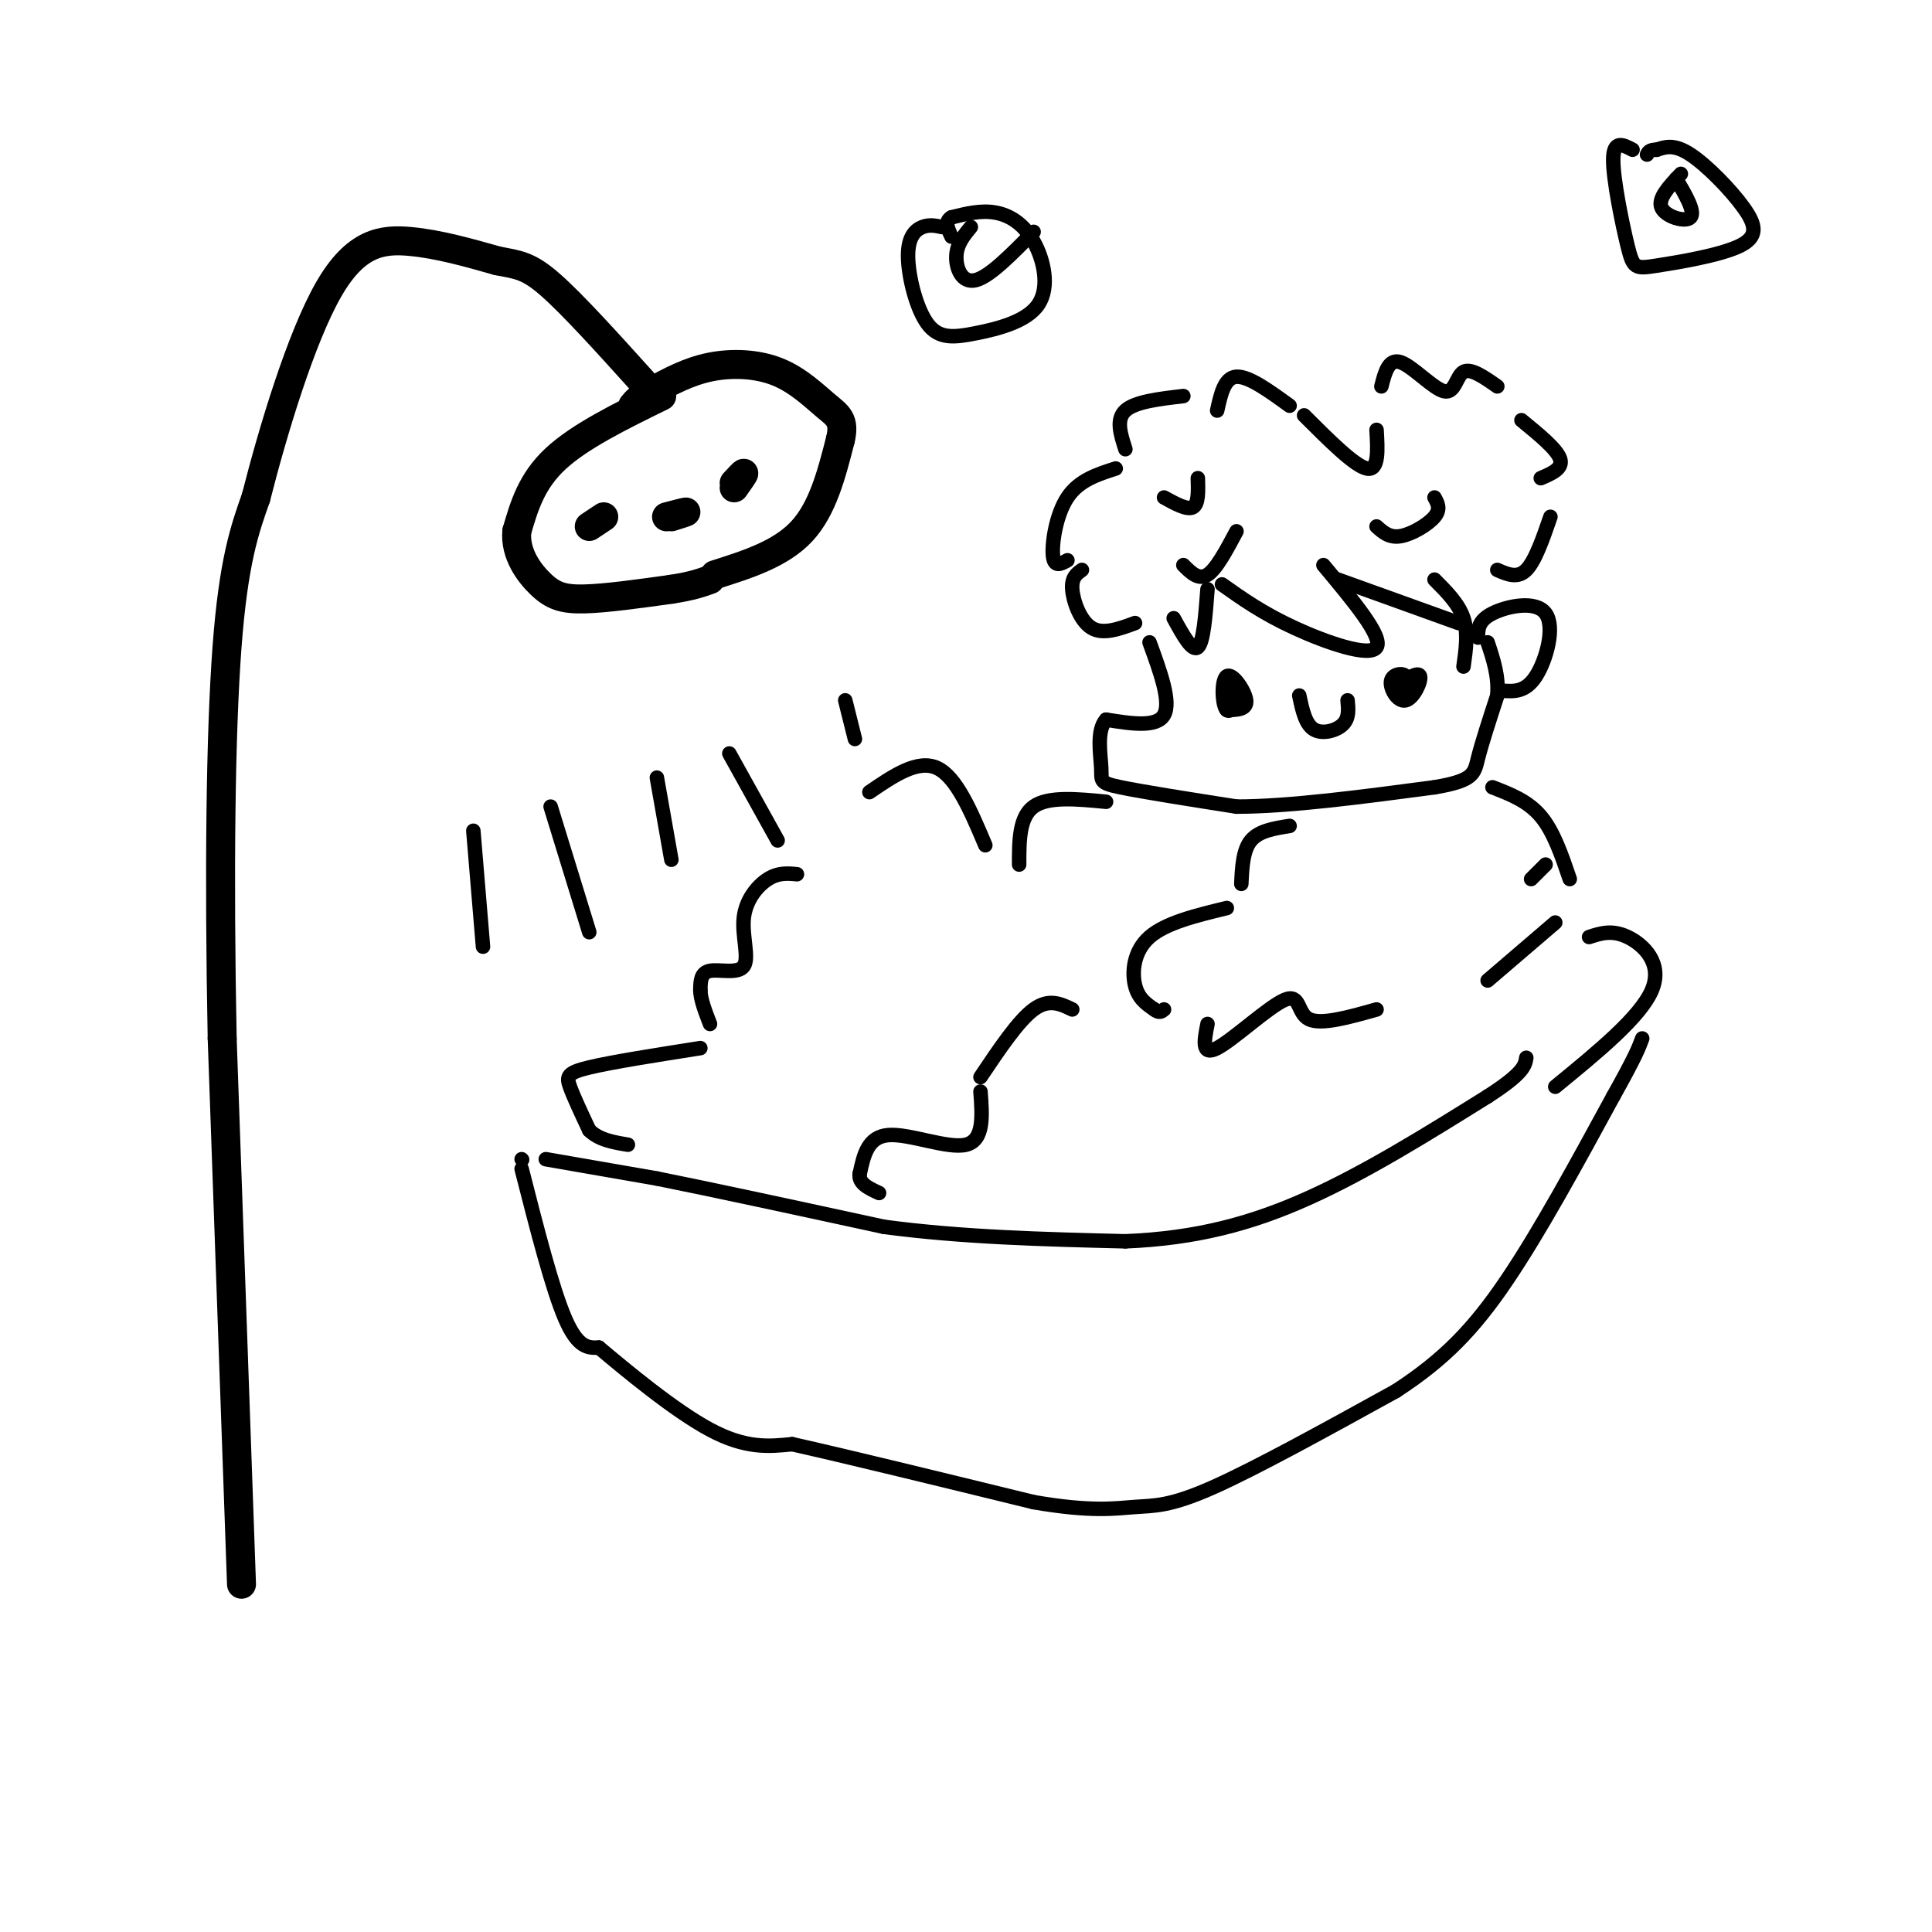 <svg viewBox='0 0 400 400' version='1.1' xmlns='http://www.w3.org/2000/svg' xmlns:xlink='http://www.w3.org/1999/xlink'><g fill='none' stroke='#000000' stroke-width='6' stroke-linecap='round' stroke-linejoin='round'><path d='M50,328c0.000,0.000 -4.000,-113.000 -4,-113'/><path d='M46,215c-0.667,-34.200 -0.333,-63.200 1,-81c1.333,-17.800 3.667,-24.400 6,-31'/><path d='M53,103c3.524,-13.881 9.333,-33.083 15,-43c5.667,-9.917 11.190,-10.548 17,-10c5.810,0.548 11.905,2.274 18,4'/><path d='M103,54c4.400,0.844 6.400,0.956 11,5c4.600,4.044 11.800,12.022 19,20'/><path d='M137,82c-8.500,4.167 -17.000,8.333 -22,13c-5.000,4.667 -6.500,9.833 -8,15'/><path d='M107,110c-0.429,4.607 2.500,8.625 5,11c2.500,2.375 4.571,3.107 9,3c4.429,-0.107 11.214,-1.054 18,-2'/><path d='M139,122c4.333,-0.667 6.167,-1.333 8,-2'/><path d='M148,119c6.833,-2.167 13.667,-4.333 18,-9c4.333,-4.667 6.167,-11.833 8,-19'/><path d='M174,91c0.979,-4.132 -0.573,-4.963 -3,-7c-2.427,-2.037 -5.730,-5.279 -10,-7c-4.270,-1.721 -9.506,-1.920 -14,-1c-4.494,0.920 -8.247,2.960 -12,5'/><path d='M135,81c-2.667,1.333 -3.333,2.167 -4,3'/><path d='M122,109c1.500,-1.000 3.000,-2.000 3,-2c0.000,0.000 -1.500,1.000 -3,2'/><path d='M139,107c1.583,-0.500 3.167,-1.000 3,-1c-0.167,0.000 -2.083,0.500 -4,1'/><path d='M152,100c1.000,-1.083 2.000,-2.167 2,-2c0.000,0.167 -1.000,1.583 -2,3'/></g>
<g fill='none' stroke='#000000' stroke-width='3' stroke-linecap='round' stroke-linejoin='round'><path d='M98,172c0.000,0.000 2.000,24.000 2,24'/><path d='M114,167c0.000,0.000 8.000,26.000 8,26'/><path d='M136,161c0.000,0.000 3.000,17.000 3,17'/><path d='M151,156c0.000,0.000 10.000,18.000 10,18'/><path d='M175,145c0.000,0.000 2.000,8.000 2,8'/><path d='M113,240c0.000,0.000 23.000,4.000 23,4'/><path d='M136,244c11.667,2.333 29.333,6.167 47,10'/><path d='M183,254c16.167,2.167 33.083,2.583 50,3'/><path d='M233,257c14.578,-0.600 26.022,-3.600 38,-9c11.978,-5.400 24.489,-13.200 37,-21'/><path d='M308,227c7.500,-4.833 7.750,-6.417 8,-8'/><path d='M238,133c2.250,6.167 4.500,12.333 3,15c-1.500,2.667 -6.750,1.833 -12,1'/><path d='M229,149c-2.036,2.226 -1.125,7.292 -1,10c0.125,2.708 -0.536,3.060 4,4c4.536,0.940 14.268,2.470 24,4'/><path d='M256,167c10.833,0.000 25.917,-2.000 41,-4'/><path d='M297,163c8.200,-1.378 8.200,-2.822 9,-6c0.800,-3.178 2.400,-8.089 4,-13'/><path d='M310,144c0.333,-4.000 -0.833,-7.500 -2,-11'/><path d='M254,143c1.569,-0.702 3.139,-1.404 3,0c-0.139,1.404 -1.986,4.912 -3,4c-1.014,-0.912 -1.196,-6.246 0,-7c1.196,-0.754 3.770,3.070 4,5c0.230,1.930 -1.885,1.965 -4,2'/><path d='M254,147c-0.500,-0.333 0.250,-2.167 1,-4'/><path d='M289,142c2.335,-1.518 4.670,-3.037 5,-2c0.330,1.037 -1.344,4.628 -3,5c-1.656,0.372 -3.292,-2.477 -3,-4c0.292,-1.523 2.512,-1.721 3,-1c0.488,0.721 -0.756,2.360 -2,4'/><path d='M269,144c0.622,2.956 1.244,5.911 3,7c1.756,1.089 4.644,0.311 6,-1c1.356,-1.311 1.178,-3.156 1,-5'/><path d='M243,128c1.917,3.500 3.833,7.000 5,6c1.167,-1.000 1.583,-6.500 2,-12'/><path d='M253,121c4.200,2.978 8.400,5.956 15,9c6.600,3.044 15.600,6.156 17,4c1.400,-2.156 -4.800,-9.578 -11,-17'/><path d='M277,120c0.000,0.000 25.000,9.000 25,9'/><path d='M297,120c2.500,2.500 5.000,5.000 6,8c1.000,3.000 0.500,6.500 0,10'/><path d='M306,132c0.006,-1.744 0.012,-3.488 3,-5c2.988,-1.512 8.958,-2.792 11,0c2.042,2.792 0.155,9.655 -2,13c-2.155,3.345 -4.577,3.173 -7,3'/><path d='M235,129c-3.311,1.222 -6.622,2.444 -9,1c-2.378,-1.444 -3.822,-5.556 -4,-8c-0.178,-2.444 0.911,-3.222 2,-4'/><path d='M221,116c-1.378,0.778 -2.756,1.556 -3,-1c-0.244,-2.556 0.644,-8.444 3,-12c2.356,-3.556 6.178,-4.778 10,-6'/><path d='M233,93c-1.000,-3.083 -2.000,-6.167 0,-8c2.000,-1.833 7.000,-2.417 12,-3'/><path d='M252,85c0.750,-3.417 1.500,-6.833 4,-7c2.500,-0.167 6.750,2.917 11,6'/><path d='M245,117c1.583,1.583 3.167,3.167 5,2c1.833,-1.167 3.917,-5.083 6,-9'/><path d='M241,103c2.417,1.333 4.833,2.667 6,2c1.167,-0.667 1.083,-3.333 1,-6'/><path d='M270,86c5.250,5.250 10.500,10.500 13,11c2.500,0.500 2.250,-3.750 2,-8'/><path d='M285,109c1.333,1.200 2.667,2.400 5,2c2.333,-0.400 5.667,-2.400 7,-4c1.333,-1.600 0.667,-2.800 0,-4'/><path d='M286,80c0.750,-2.929 1.500,-5.857 4,-5c2.500,0.857 6.750,5.500 9,6c2.250,0.500 2.500,-3.143 4,-4c1.500,-0.857 4.250,1.071 7,3'/><path d='M315,87c3.667,3.000 7.333,6.000 8,8c0.667,2.000 -1.667,3.000 -4,4'/><path d='M310,118c2.083,0.917 4.167,1.833 6,0c1.833,-1.833 3.417,-6.417 5,-11'/><path d='M267,171c-3.167,0.500 -6.333,1.000 -8,3c-1.667,2.000 -1.833,5.500 -2,9'/><path d='M254,188c-6.333,1.533 -12.667,3.067 -16,6c-3.333,2.933 -3.667,7.267 -3,10c0.667,2.733 2.333,3.867 4,5'/><path d='M239,209c1.000,0.833 1.500,0.417 2,0'/><path d='M250,212c-0.673,3.375 -1.345,6.750 2,5c3.345,-1.750 10.708,-8.625 14,-10c3.292,-1.375 2.512,2.750 5,4c2.488,1.250 8.244,-0.375 14,-2'/><path d='M317,182c0.000,0.000 3.000,-3.000 3,-3'/><path d='M308,203c0.000,0.000 14.000,-12.000 14,-12'/><path d='M309,163c3.667,1.417 7.333,2.833 10,6c2.667,3.167 4.333,8.083 6,13'/><path d='M222,209c-2.417,-1.167 -4.833,-2.333 -8,0c-3.167,2.333 -7.083,8.167 -11,14'/><path d='M203,226c0.378,5.044 0.756,10.089 -3,11c-3.756,0.911 -11.644,-2.311 -16,-2c-4.356,0.311 -5.178,4.156 -6,8'/><path d='M178,243c-0.333,2.000 1.833,3.000 4,4'/><path d='M229,166c-6.000,-0.583 -12.000,-1.167 -15,1c-3.000,2.167 -3.000,7.083 -3,12'/><path d='M204,175c-3.000,-7.083 -6.000,-14.167 -10,-16c-4.000,-1.833 -9.000,1.583 -14,5'/><path d='M165,181c-1.917,-0.182 -3.834,-0.364 -6,1c-2.166,1.364 -4.581,4.273 -5,8c-0.419,3.727 1.156,8.273 0,10c-1.156,1.727 -5.045,0.636 -7,1c-1.955,0.364 -1.978,2.182 -2,4'/><path d='M145,205c0.000,1.833 1.000,4.417 2,7'/><path d='M145,217c-9.178,1.444 -18.356,2.889 -23,4c-4.644,1.111 -4.756,1.889 -4,4c0.756,2.111 2.378,5.556 4,9'/><path d='M122,234c2.000,2.000 5.000,2.500 8,3'/><path d='M329,194c2.378,-0.778 4.756,-1.556 8,0c3.244,1.556 7.356,5.444 5,11c-2.356,5.556 -11.178,12.778 -20,20'/><path d='M108,240c0.000,0.000 0.100,0.100 0.1,0.1'/><path d='M108,242c3.167,12.417 6.333,24.833 9,31c2.667,6.167 4.833,6.083 7,6'/><path d='M124,279c5.444,4.578 15.556,13.022 23,17c7.444,3.978 12.222,3.489 17,3'/><path d='M164,299c11.167,2.500 30.583,7.250 50,12'/><path d='M214,311c11.988,2.083 16.958,1.292 21,1c4.042,-0.292 7.155,-0.083 16,-4c8.845,-3.917 23.423,-11.958 38,-20'/><path d='M289,288c10.044,-6.533 16.156,-12.867 23,-23c6.844,-10.133 14.422,-24.067 22,-38'/><path d='M334,227c4.667,-8.333 5.333,-10.167 6,-12'/><path d='M195,47c-1.283,-0.277 -2.566,-0.555 -4,0c-1.434,0.555 -3.020,1.942 -3,6c0.020,4.058 1.646,10.788 4,14c2.354,3.212 5.435,2.905 10,2c4.565,-0.905 10.615,-2.407 13,-6c2.385,-3.593 1.104,-9.275 -1,-13c-2.104,-3.725 -5.030,-5.493 -8,-6c-2.970,-0.507 -5.985,0.246 -9,1'/><path d='M197,45c-1.500,0.833 -0.750,2.417 0,4'/><path d='M201,47c-1.444,1.756 -2.889,3.511 -3,6c-0.111,2.489 1.111,5.711 4,5c2.889,-0.711 7.444,-5.356 12,-10'/><path d='M338,31c-1.979,-1.050 -3.958,-2.101 -4,2c-0.042,4.101 1.852,13.353 3,18c1.148,4.647 1.551,4.687 6,4c4.449,-0.687 12.945,-2.102 17,-4c4.055,-1.898 3.669,-4.280 1,-8c-2.669,-3.720 -7.620,-8.777 -11,-11c-3.380,-2.223 -5.190,-1.611 -7,-1'/><path d='M343,31c-1.500,0.000 -1.750,0.500 -2,1'/><path d='M348,36c-2.422,2.556 -4.844,5.111 -4,7c0.844,1.889 4.956,3.111 6,2c1.044,-1.111 -0.978,-4.556 -3,-8'/></g>
</svg>